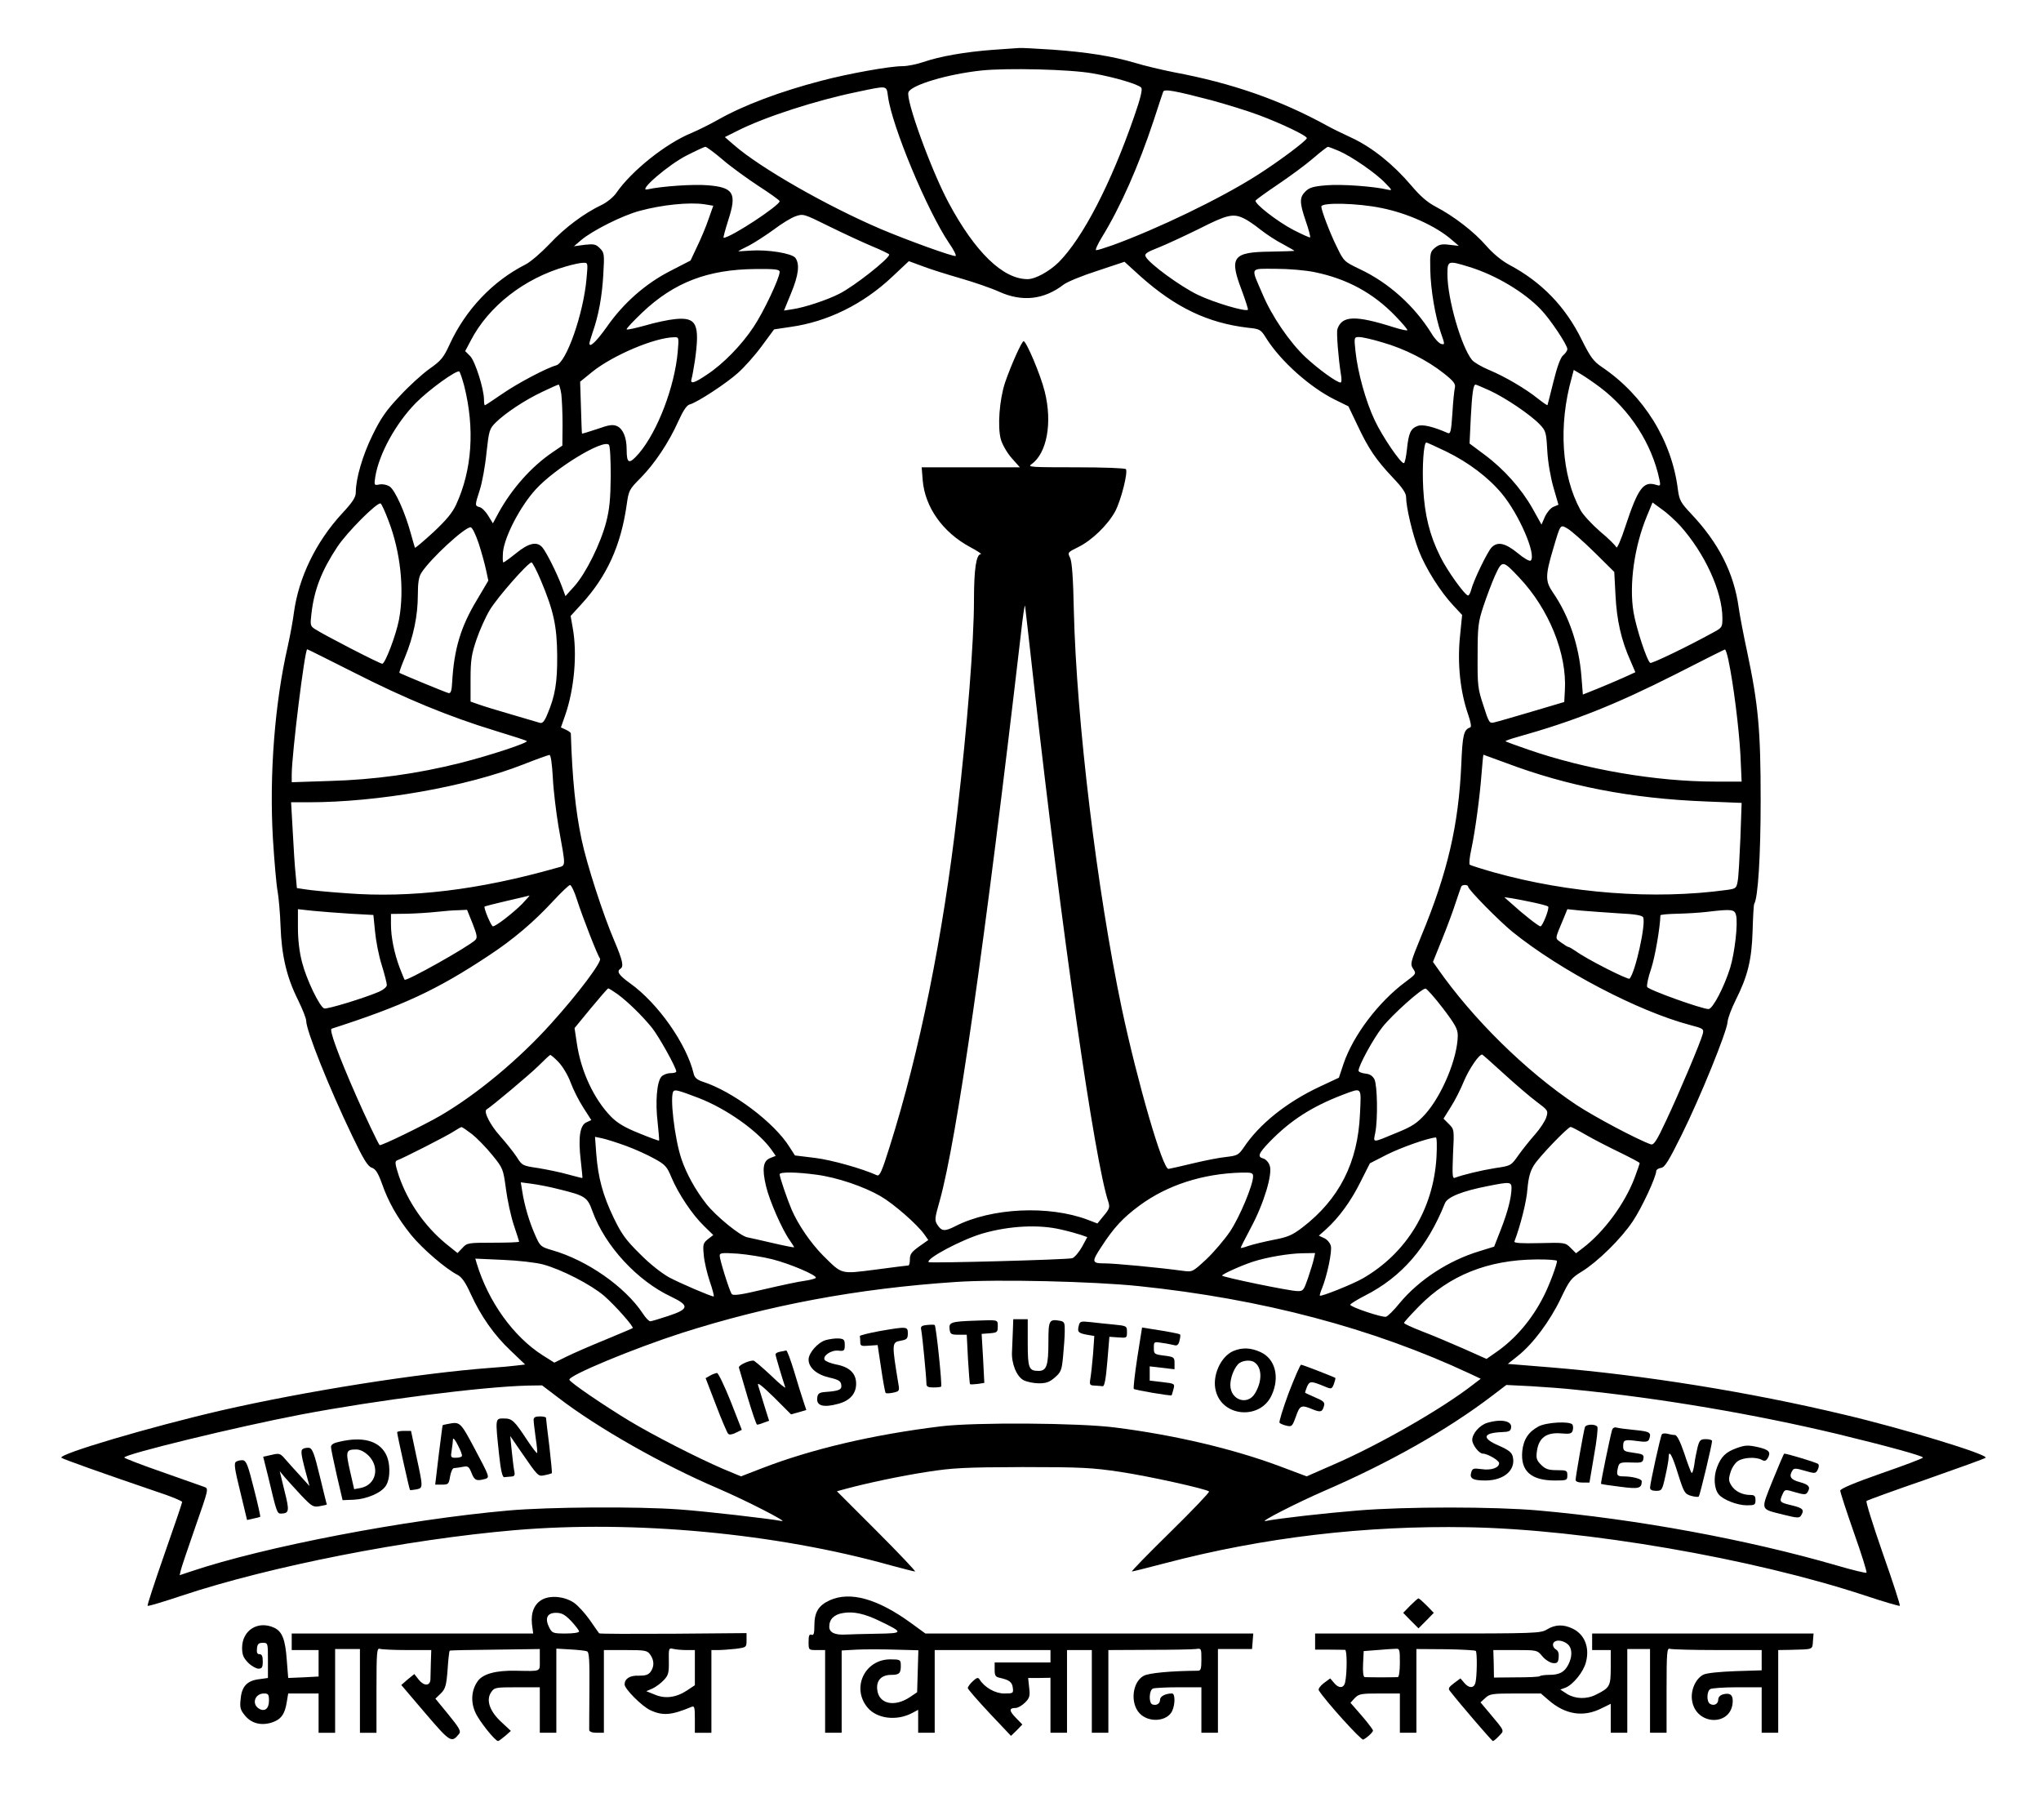 <svg height="298.565" preserveAspectRatio="xMidYMid meet" viewBox="0 0 987 880" width="334.936" xmlns="http://www.w3.org/2000/svg"><g transform="matrix(.1 0 0 -.1 0 880)"><path d="m4801 8559c-132-10-255-31-336-59-32-11-77-20-101-20-61 0-262-36-394-71-199-52-374-118-496-187-39-22-97-51-130-65-125-51-290-183-364-290-13-19-44-45-69-57-88-42-180-111-253-189-41-43-94-89-119-101-157-80-287-217-364-383-30-66-42-81-99-121-35-25-100-84-144-132-65-68-92-108-131-188-48-97-81-211-81-276 0-25-14-47-68-105-125-136-208-308-231-475-5-41-19-115-30-165-63-274-90-622-72-930 7-112 17-228 23-257 5-29 12-105 14-168 5-140 29-245 84-355 22-45 40-90 40-102 0-46 110-322 222-555 55-115 76-149 95-155 19-7 30-24 49-76 31-89 75-167 142-250 54-66 166-163 225-193 20-11 38-37 62-90 50-110 115-202 195-277l69-66-42-5c-23-3-78-8-122-11-350-26-899-113-1305-206-338-78-792-212-774-229 9-7 194-73 461-164 68-22 123-45 123-50s-39-119-86-253c-47-135-84-247-81-249 3-3 78 20 168 50 425 141 1084 271 1609 316 578 49 1262-15 1816-170 60-16 113-30 119-30 5 0-77 87-184 194l-194 194 44 12c104 28 264 62 394 82 122 19 180 22 460 23 285 0 336-3 471-23 146-22 418-83 431-95 3-4-81-92-188-197-106-104-190-190-185-190 4 0 76 18 160 40 475 125 968 183 1466 174 563-10 1378-151 1919-330 90-30 166-52 169-50 3 3-34 117-82 253-47 135-83 250-79 254 5 4 134 51 288 104 154 54 284 101 288 105 16 15-401 142-686 209-456 109-967 191-1416 228l-209 17 49 39c72 57 155 168 207 277 42 88 50 99 101 130 78 48 190 158 247 243 44 65 113 214 114 244 0 6 10 13 23 15 18 2 37 33 99 158 90 181 220 501 223 548 1 17 19 65 39 105 58 115 78 195 82 335 2 67 5 126 8 131 18 29 31 229 31 501 0 338-11 462-66 721-17 79-35 173-40 209-23 169-97 314-230 455-51 54-57 66-64 115-29 239-165 458-368 595-41 28-55 47-97 131-79 161-194 280-352 364-35 19-78 54-110 91-59 68-156 143-244 189-42 22-76 52-119 103-86 101-186 182-285 229-47 22-101 48-120 59-227 125-461 207-745 260-60 12-144 32-186 45-108 32-232 52-400 64-79 5-151 9-159 8-8 0-66-5-129-9zm484-114c104-18 221-53 234-69 7-8-4-53-33-136-114-330-250-591-366-708-46-45-113-82-151-82-119 0-254 131-382 370-84 157-208 498-194 534 14 35 187 87 352 105 123 13 430 6 540-14zm-991-111c19-145 191-555 295-709 23-33 37-61 32-63-12-4-231 75-361 130-262 112-584 296-710 406l-45 39 60 30c132 67 379 147 578 188 152 32 143 33 151-21zm1565-19c73-20 177-52 230-72 107-40 231-99 231-111-1-12-137-114-243-181-178-113-480-258-697-337-37-13-72-24-79-24-6 0 7 29 29 65 89 145 177 344 250 565 22 69 43 130 45 136 4 15 54 6 234-41zm-2366-286c39-34 118-91 174-128 56-36 102-69 103-74 1-20-237-177-271-177-3 0 8 39 23 87 42 129 25 157-100 167-69 6-226-5-292-20-49-11 101 119 190 164 45 23 86 42 91 42s42-27 82-61zm2982 41c61-26 181-109 225-156 34-35 34-36 10-31-68 16-223 27-294 21-64-5-84-11-103-30-29-29-29-53 2-144 14-40 23-75 21-78-3-2-40 15-83 37-76 40-187 126-181 141 2 4 50 39 108 78s134 95 170 126 68 56 72 56c3 0 27-9 53-20zm-3068-258 42-7-23-65c-12-36-37-95-55-132l-32-68-99-51c-119-61-226-155-306-270-49-69-84-103-84-80 0 5 7 28 15 52 29 82 46 174 52 280 6 101 5 107-17 129-19 19-29 21-74 16l-51-7 35 30c55 46 197 118 282 141 110 30 242 43 315 32zm3274-18c126-25 263-87 339-153l35-30-45 5c-36 5-50 2-70-14-23-19-25-26-23-107 2-97 24-226 52-307 19-54 19-56 0-51-10 3-32 26-47 52-83 133-207 244-345 309-77 37-78 38-112 108-33 66-75 177-75 195 0 21 176 17 291-7zm-2464-185c46-19 83-37 83-40 0-20-169-153-240-189-60-31-170-67-225-75l-44-7 34 83c37 89 43 142 21 172-17 22-134 41-218 35-32-2-58-4-58-3s24 14 53 28c28 15 82 50 119 77 37 28 84 57 105 64 37 13 40 12 163-49 69-34 162-77 207-96zm1796 136c18-8 55-33 82-55 28-22 76-54 108-70 31-17 57-32 57-33s-53-3-117-4c-181-2-199-26-139-184 19-51 33-95 31-97-11-11-165 35-242 72-85 41-234 150-252 184-8 14 3 22 62 45 40 16 128 57 197 91 134 68 163 74 213 51zm-1368-291c66-19 150-48 187-65 111-50 216-39 312 35 17 13 90 43 162 66l132 44 78-71c170-151 325-225 519-248 59-6 62-8 90-53 69-109 210-235 329-294l67-33 44-92c53-113 89-166 171-253 46-48 64-75 64-94 0-48 31-180 61-258 33-86 105-200 168-267l42-45-11-111c-12-126 2-261 40-370 13-38 17-61 10-63-31-11-37-34-43-179-13-293-66-523-194-831-52-127-54-134-39-157 16-24 15-25-36-63-131-97-253-258-300-395l-23-69-92-43c-162-76-294-182-370-297-23-33-30-37-81-43-32-3-104-17-162-31s-111-26-119-27c-28-4-151 422-226 775-120 571-219 1391-232 1923-3 156-9 239-18 257-13 26-12 27 39 52 67 33 143 107 179 173 28 53 62 186 52 204-4 5-105 9-243 9-216 0-235 1-214 15 75 53 102 201 64 352-20 81-89 243-102 243-9 0-62-119-90-201-27-83-37-213-20-274 7-25 30-65 52-90l40-45h-238-237l5-63c11-130 97-251 228-322 36-19 60-35 53-35-22 0-33-73-33-220 0-204-32-606-81-1030-69-599-182-1157-326-1613-38-122-49-146-62-141-73 33-219 74-299 84l-98 12-27 42c-74 118-275 269-420 315-27 9-39 20-43 39-34 143-173 341-308 437-54 39-66 57-46 70 17 11 11 39-30 136-53 123-133 369-158 489-29 137-45 292-52 513 0 4-11 12-24 18l-24 11 20 57c45 128 60 301 37 425l-10 57 52 57c123 134 191 283 219 480 10 70 12 75 67 130 68 69 137 172 183 275 23 51 41 78 55 81 35 9 178 102 235 154 30 27 82 85 114 129l59 80 80 12c179 25 351 110 491 242l81 76 65-24c36-14 119-40 185-59zm-1809-1c-15-171-98-407-147-420-45-12-186-86-261-138-44-30-81-55-84-55-2 0-4 12-4 27 0 52-43 187-67 211l-24 24 27 51c86 166 259 301 459 358 33 10 71 18 84 18 24 1 24 1 17-76zm4270 56c127-39 265-121 346-206 44-45 128-171 128-191 0-8-9-21-20-30-13-11-29-54-47-127-15-60-28-112-29-114-2-2-22 12-46 31-60 48-158 106-237 139-36 15-73 37-82 48-52 64-119 296-119 414 0 67 2 68 106 36zm-3336-24c0-29-77-193-126-266-58-88-148-180-226-231-62-42-82-47-74-20 3 9 10 49 16 87 25 177 9 212-94 202-33-3-99-17-146-31-47-13-87-22-90-19s32 40 76 82c153 145 316 208 547 210 97 1 117-2 117-14zm2587-1c157-32 284-101 391-212 34-35 61-67 58-69-3-3-33 4-68 15-183 58-248 56-270-9-6-15 5-147 17-221 4-21 3-38-2-38-18 0-108 65-171 124-75 71-161 196-206 303-58 135-65 123 64 123 62 0 144-7 187-16zm-3080-386c-15-169-98-386-188-491-47-54-59-51-59 19 0 58-17 99-46 113-21 9-38 7-97-14-39-13-72-23-73-22s-3 58-5 126l-4 125 59 48c100 80 300 165 395 167 24 1 24 0 18-71zm3409 46c106-30 218-87 297-150 48-38 57-51 53-69-3-12-9-68-12-124-6-88-9-101-23-95-70 31-122 43-145 34-34-12-44-35-52-114-4-36-10-66-15-66-16 0-104 129-141 208-43 91-82 230-93 335-7 66-6 67 18 67 14 0 64-11 113-26zm-4442-209c52-206 39-407-39-576-18-39-48-75-110-133-47-43-87-77-89-75-1 2-10 33-20 69-28 103-76 209-102 227-14 9-35 13-50 10-25-5-26-4-20 36 18 112 99 259 196 358 64 65 200 163 211 152 4-5 14-35 23-68zm5494-8c145-109 251-274 287-445 7-32 5-33-15-27-62 20-88-15-150-203-20-62-40-107-43-99s-38 43-79 77c-40 35-83 81-95 104-91 167-107 408-42 639l10 38 37-22c20-12 61-40 90-62zm-5024-33c3-26 6-92 6-148l-1-101-47-32c-102-69-197-176-261-292l-28-52-22 36c-12 20-30 39-41 42-25 7-25 7 0 85 11 34 26 115 32 178 12 108 14 116 45 147 46 45 140 108 225 148 40 19 75 35 79 35 3 0 9-21 13-46zm4491 17c76-35 197-117 241-163 30-31 32-39 37-128 3-56 16-129 30-178l24-83-24-10c-13-5-31-26-41-47l-17-39-44 79c-54 95-138 190-233 260l-71 53 6 126c6 114 12 159 23 159 3 0 34-13 69-29zm-4252-413c-1-111-6-161-22-223-27-104-98-247-153-309l-44-49-18 49c-25 66-75 165-94 187-26 30-66 21-126-28-31-25-59-45-62-45-4 0-4 23-2 51 8 75 83 220 158 302 95 104 326 244 354 216 6-5 9-73 9-151zm4042 118c108-53 203-125 268-203 84-101 168-296 140-324-5-5-32 10-63 36-60 49-97 57-126 28-20-20-89-163-99-205-4-16-11-28-15-28-15 0-102 121-135 189-51 102-75 200-82 327-6 107 2 224 15 224 3 0 47-20 97-44zm-5117-334c58-150 78-333 51-478-14-74-67-214-81-214-12 0-284 140-326 168-22 14-23 20-17 71 13 119 50 212 126 327 48 72 194 218 209 209 5-3 22-40 38-83zm6248-25c119-133 204-318 204-447 0-43-2-46-43-68-125-69-298-152-306-148-16 10-68 168-81 246-22 133 4 319 66 467l26 63 45-33c25-17 65-54 89-80zm-416-127 97-96 6-114c6-120 28-217 72-315l24-56-57-26c-31-14-88-38-127-54l-70-28-7 89c-12 150-60 292-138 405-37 54-37 81 1 209 37 125 34 120 71 99 17-10 75-61 128-113zm-5396 43c14-43 30-101 36-130l11-51-55-93c-78-129-111-237-120-399-2-41-7-54-17-52-14 3-231 93-238 98-2 2 10 36 27 76 41 100 62 201 62 300 0 62 5 90 18 109 44 68 208 219 237 219 8 0 24-33 39-77zm301-180c62-147 78-222 79-363 1-130-10-196-47-283-14-35-24-46-36-43-9 3-70 21-136 40s-138 41-160 49l-40 14v109c0 92 5 121 28 189 15 45 44 110 65 145 35 59 185 230 202 230 4 0 25-39 45-87zm4732 14c144-152 232-369 221-547l-3-55-155-46c-85-25-167-49-181-52-26-7-28-4-55 81-27 81-29 97-28 242 0 141 3 162 28 238 15 45 40 112 56 148 35 76 37 76 117-9zm-2347-517c136-1209 294-2308 360-2503 8-25 5-34-22-66l-31-38-47 18c-188 71-466 58-640-31-51-26-66-25-86 5-15 23-15 30 10 117 83 298 218 1238 393 2743 9 83 18 143 20 135 1-8 21-179 43-380zm-3288 57c246-125 456-212 682-281 82-25 151-47 153-50 8-8-176-69-322-106-208-52-414-81-632-87l-183-6v39c1 102 63 604 75 604 2 0 104-51 227-113zm6647 61c25-118 51-331 58-455l6-133h-125c-289 0-628 58-908 155-58 20-107 38-109 40s23 11 55 20c278 78 474 156 769 305 127 65 233 118 237 119 4 0 11-23 17-51zm-5686-570c3-62 16-167 27-233 37-210 39-188-11-203-374-106-704-146-1014-122-88 6-178 15-200 19l-40 6-6 65c-4 36-10 129-14 208l-8 142h84c337 0 764 75 1039 183 63 25 120 45 126 46 7 1 13-39 17-111zm4608 73c299-113 608-173 968-187l174-7-6-171c-4-94-9-187-13-207-6-35-9-37-53-43-351-48-761-17-1126 85-60 17-113 34-117 37-4 4-1 36 7 72 20 94 42 261 50 368 4 50 8 92 9 92s50-18 107-39zm-4491-663c28-87 99-268 111-284 11-14-105-169-238-316-153-170-355-339-533-443-79-46-290-149-295-143-7 8-68 135-113 238-87 198-132 321-119 325 345 111 510 188 759 353 119 78 221 165 313 265 39 42 75 76 81 77 6 0 22-33 34-72zm4310 64c0-14 151-167 215-219 232-187 606-383 858-450 65-17 68-19 62-43-10-39-112-281-176-417-48-103-61-122-76-117-65 23-274 134-360 191-243 162-501 416-671 660l-22 31 44 109c24 59 54 140 66 178 13 39 25 73 27 78 6 10 33 9 33-1zm-4575-83c-44-44-127-109-142-109-8 0-46 90-40 96 1 1 50 14 107 27 58 13 107 25 110 26 2 0-14-17-35-40zm4888 7c38-8 71-17 74-20 8-8-27-96-37-96-9 0-83 58-140 110l-35 31 35-5c19-3 66-12 103-20zm-5718-55 110-6 8-80c4-44 18-117 32-161 14-45 25-89 25-98s-17-23-37-32c-75-32-253-86-266-81-23 9-86 141-107 223-13 49-20 110-20 167v90l73-8c39-4 122-10 182-14zm590-48c21-54 24-68 13-79-34-33-335-202-342-192-2 2-12 28-24 58-26 70-42 147-42 210v50l78 1c42 1 106 5 142 9s84 8 106 8l42 2zm5543 50c82-4 115-10 119-20 13-34-38-265-66-296-7-7-207 94-260 133-16 11-32 20-35 20-4 0-20 10-35 21-32 24-34 10 14 125l15 37 68-7c37-3 118-9 180-13zm568-9c10-39-6-180-28-253-29-94-85-201-105-201-32 0-292 93-297 107-3 7 5 47 19 87 19 57 44 202 45 259 0 4 37 7 83 8 45 1 109 5 142 9 119 14 134 13 141-16zm-5410-382c49-36 118-103 166-162 33-41 118-193 118-212 0-5-13-8-28-8-16 0-36-8-44-17-22-25-30-123-18-222 5-47 8-86 7-87-1-2-45 14-96 35-70 28-105 49-136 80-83 85-146 219-166 356l-11 73 78 95c44 53 82 97 85 97s24-13 45-28zm3992-68c60-79 72-101 72-132-1-109-76-290-158-381-38-42-63-59-132-87-128-53-119-53-109-2 13 67 10 229-4 258-9 17-22 26-45 28-17 2-32 8-32 14 0 24 72 156 115 210 47 60 190 188 209 187 6 0 44-43 84-95zm-4277-261c20-21 46-65 58-98s39-87 61-121l39-61-24-11c-31-14-40-74-27-184 5-46 9-84 8-85s-32 7-69 17c-38 11-103 24-145 31-75 11-78 12-104 54-15 23-52 69-82 103-45 50-79 116-64 126 30 19 207 168 248 208 30 30 57 55 60 56s22-15 41-35zm4572-56c56-51 127-112 158-135 56-42 57-43 47-76-6-18-30-55-54-82s-60-72-80-100c-36-51-36-52-112-63-69-11-156-32-196-47-12-5-13 12-9 114 6 119 6 120-20 146l-26 26 35 56c20 31 49 88 65 128 25 58 71 126 87 126 2 0 49-42 105-93zm-3895-117c135-52 289-161 353-251l20-29-25-10c-36-13-42-51-22-136 17-72 78-211 116-264 11-16 20-30 20-32s-46 7-102 20c-57 13-112 26-124 28-34 6-152 102-199 162-51 65-96 145-120 217-33 97-58 309-38 328 8 8 24 4 121-33zm3199-77c-10-235-100-412-278-549-50-38-71-47-140-60-45-9-99-22-120-29-22-8-39-12-39-10 0 3 22 46 49 97 63 117 107 262 91 302-5 15-19 30-30 33-31 8-24 25 30 81 102 105 206 171 355 228 94 35 88 40 82-93zm-4295-98c24-19 68-64 98-101 52-64 53-67 66-163 7-54 24-133 38-175s26-79 26-81c0-3-56-5-125-5-122 0-127-1-149-25l-24-25-56 45c-103 85-184 201-228 329-18 55-20 70-9 74 27 9 247 121 276 141 17 11 33 20 36 20 3 1 26-15 51-34zm5387-3c36-21 110-59 164-85 53-26 97-49 97-52 0-2-11-35-25-72-47-124-147-260-249-338l-34-26-26 26c-26 26-28 26-151 23-86-2-124 0-121 8 29 76 59 194 63 254 5 55 13 85 31 114 24 40 165 186 178 186 4 0 37-17 73-38zm-4644-53c44-16 106-44 138-62 53-29 62-38 84-92 33-78 100-179 157-234l45-44-26-20c-23-19-25-25-20-76 2-31 16-89 29-128 14-40 22-73 19-73-13 0-158 62-215 92-36 20-94 65-142 114-68 67-89 96-127 175-52 108-75 193-84 309l-6 82 34-7c19-4 70-20 114-36zm3922-56c-15-251-145-464-357-586-47-27-201-89-207-83-2 1 3 18 11 37 24 60 49 177 42 204-4 14-18 31-32 37l-26 12 34 30c62 56 121 136 167 229l46 91 82 42c68 34 197 80 237 83 5 1 6-41 3-96zm-3000-84c101-13 232-58 311-104 64-37 177-136 212-185l19-27-44-31c-36-26-45-37-45-62 0-16-3-30-7-30-5 0-75-9-158-20-173-22-161-25-256 69-59 60-119 147-151 221-21 49-58 157-58 171 0 12 82 11 177-2zm2113-8c0-42-65-197-111-266-27-40-79-101-115-135-67-62-67-62-114-56-117 16-330 36-377 36-64 0-65 7-17 80 61 94 105 141 185 200 133 98 304 154 492 159 50 1 57-1 57-18zm-3359-62c130-32 139-38 164-108 61-167 216-335 380-412 90-43 87-60-13-93-42-14-82-26-88-26s-23 17-36 38c-86 129-268 257-439 306-55 16-58 19-82 74-28 63-52 144-62 211l-7 43 53-7c30-4 88-15 130-26zm4609 4c-1-46-18-113-52-200l-32-82-71-22c-149-45-292-138-386-251-28-35-58-64-66-66-18-5-173 47-173 58 0 4 32 24 71 44 179 91 301 233 387 447 12 30 84 59 208 83 106 21 114 21 114-11zm-2180-199c36-8 79-20 97-26l31-11-26-48c-15-26-36-51-47-54-22-7-688-25-694-19-16 16 161 110 262 139 129 37 271 44 377 19zm-1396-144c87-22 218-78 211-90-3-4-26-10-52-14-27-3-115-22-197-41-117-28-151-32-158-23-12 18-58 166-58 185 0 14 11 15 88 10 48-4 123-16 166-27zm2620 3c-3-16-16-57-28-93-21-61-24-65-52-64-42 1-364 68-364 75s98 51 152 68c65 21 172 39 236 40l62 1zm-3729-28c90-24 233-98 296-152 53-46 146-151 138-156-2-2-62-27-134-57-71-29-156-66-188-82l-57-28-57 36c-141 90-262 259-318 443l-7 24 133-6c75-3 160-13 194-22zm4905 17c0-18-38-120-65-172-56-111-137-206-230-270l-46-32-112 50c-62 27-151 65-199 83-49 19-88 37-88 41s33 40 73 81c146 149 333 224 565 226 56 1 102-3 102-7zm-2022-122c596-62 1129-203 1600-423l53-25-38-29c-149-116-452-290-676-387l-128-56-133 50c-223 83-506 150-791 186-174 23-682 26-845 6-328-40-626-110-866-203l-101-39-84 35c-126 54-341 164-457 234-127 77-285 185-289 198-7 20 310 151 542 226 423 135 848 215 1325 247 200 14 668 3 888-20zm-2808-540c190-146 504-324 771-438 137-59 344-165 309-158-64 12-369 47-495 56-204 15-633 12-825-5-498-44-1182-175-1538-295l-54-18 5 22c2 11 34 106 70 209 65 186 66 188 44 196-12 4-104 37-204 72-101 35-183 67-183 70 0 16 546 149 855 208 369 70 879 135 1098 140l68 1zm4920 39c412-41 869-119 1270-215 239-58 410-105 410-113 0-4-90-38-200-76-134-47-200-75-200-84 0-8 30-100 66-203 37-104 64-191 61-194-2-3-69 13-147 36-432 125-965 223-1440 265-212 19-642 19-872 0-160-13-383-38-448-51-34-7 151 88 285 146 314 136 594 294 813 461l67 51 120-6c66-4 163-11 215-17z"/><path d="m4715 2413c-116-4-127-8-123-41 3-24 7-27 43-27h40l6-118c4-65 8-120 10-121 2-2 19-1 37 1l32 5-6 118-7 119 39 3c36 3 39 5 39 33 0 34 4 32-110 28z"/><path d="m4898 2363c-1-32-3-76-4-98-4-58 22-122 56-140 16-8 49-15 74-15 36 0 52 6 78 29 29 25 33 36 39 102 4 41 8 95 8 120 1 41-2 47-21 51-55 10-58 4-58-103 0-114-9-139-48-139-47 0-52 14-52 137v113h-35-35z"/><path d="m5217 2389c-8-30-3-36 39-44l36-6-6-87c-4-48-10-102-13-119-5-30-3-33 21-34 14-1 32-2 39-3 8-1 15 34 22 119l10 120 43-3c41-3 42-3 42 26s-1 30-62 36c-35 3-86 9-114 12-47 5-52 4-57-17z"/><path d="m4482 2392c-27-3-31-7-27-25 5-24 25-230 25-259 0-14 8-18 33-18 19 0 36 2 38 4 6 6-24 293-31 298-3 2-20 2-38 0z"/><path d="m4250 2362c-52-10-94-20-92-24 1-5 2-17 2-29 0-18 5-20 42-17l42 3 17-113c9-62 19-116 22-119 3-2 20-2 37 2 28 6 30 9 25 38-33 201-33 205 10 213 30 5 35 10 35 35 0 34-2 35-140 11z"/><path d="m5500 2235c-12-80-20-148-17-152 7-6 178-35 183-31 1 2 5 15 9 30 7 26 6 27-54 34l-61 7v34 35l60-7 60-7v30c0 28-3 30-50 36-48 6-50 8-50 37 0 31 0 31 43 24 23-3 49-9 58-11 12-3 19 4 23 22 4 14 5 28 3 30-3 4-56 14-153 29l-31 5z"/><path d="m3993 2319c-38-11-83-62-83-94 0-39 39-73 100-87 44-10 56-17 58-35 4-24-10-30-78-35-28-2-36-8-38-27-6-40 29-50 102-30 56 15 86 49 86 97 0 50-32 81-96 93-26 5-51 15-56 22-12 19 31 49 66 45 28-3 31 0 31 27 0 26-4 30-30 32-16 1-44-3-62-8z"/><path d="m5964 2266c-62-27-104-123-84-194 33-126 216-139 270-19 40 87 17 176-54 208-48 22-89 23-132 5zm102-54c38-25 39-92 3-151-36-60-119-32-119 41 0 33 16 77 37 100 16 18 59 24 79 10z"/><path d="m3773 2263c-13-2-23-8-23-13 0-7 34-121 47-159 4-9-28 17-69 57-42 39-80 72-85 72-25 0-74-24-70-34 2-6 21-71 42-143 22-73 42-133 46-133s19 4 33 10l25 9-23 73c-12 40-26 84-30 98-6 18 15 2 76-57l83-83 37 10 37 11-14 42c-8 23-28 88-45 145-17 56-34 101-38 101-4-1-17-4-29-6z"/><path d="m6232 2063c-28-76-48-141-44-144 4-4 19-11 34-14 25-6 28-3 45 44 19 55 26 58 79 36 41-17 49-14 57 16 5 17-3 24-41 40-26 11-48 22-50 23-1 2 3 15 9 30 13 28 19 28 87 0 31-13 33-12 43 13 5 14 8 27 7 29-5 4-158 64-166 64-4 0-31-62-60-137z"/><path d="m3433 2147-21-12 50-130c27-71 54-134 59-139 5-6 20-4 37 5l29 14-54 138c-30 75-60 137-66 137-7-1-22-6-34-13z"/><path d="m2580 1933c0-10 5-49 10-87 6-38 9-71 7-73-3-2-23 25-46 59-65 99-75 108-115 108-42 0-42 3-23-175 8-76 16-110 25-109 6 1 21 2 33 3 17 1 20 6 15 29-3 15-8 59-12 97l-7 70 48-70c89-129 86-126 120-119 16 3 31 8 33 9 2 2-4 61-12 132-9 71-16 132-16 136s-13 7-30 7c-22 0-30-5-30-17z"/><path d="m2163 1913c-13-2-23-5-23-6-1-1-9-66-19-144l-17-143h33c31 0 33 3 39 40 4 22 12 40 19 40s26 3 42 6c26 5 30 2 43-30 14-36 24-40 67-28 21 7 19 12-49 140-74 139-73 137-135 125zm70-155c-2-5-16-8-30-8-24 0-25 2-19 38 3 20 6 44 6 52 1 8 12-5 24-30 13-25 22-48 19-52z"/><path d="m1920 1873c0-12 59-276 62-279 2-1 15 0 31 3 33 7 33 8 0 160l-26 123h-34c-18 0-33-3-33-7z"/><path d="m1643 1828c-30-6-43-14-43-26 0-9 13-71 28-137l28-120 53 2c64 3 134 33 156 67 24 36 23 116-2 158-35 61-112 81-220 56zm138-67c57-57 37-142-37-157l-32-6-20 88c-22 97-20 104 31 104 18 0 39-11 58-29z"/><path d="m1463 1792c-10-6-7-28 10-94l23-85-46 51c-26 28-58 64-72 80-23 27-28 29-65 20l-41-9 25-100c40-169 42-175 61-175 40 1 42 12 17 110l-23 95 25-30c14-16 50-56 80-88 51-53 57-57 89-51 19 3 34 7 34 8-1 0-16 62-34 136-27 112-36 135-52 138-10 1-25-1-31-6z"/><path d="m1141 1731c-11-7-8-32 20-145l33-137 31 7c16 3 31 7 33 9 1 1-12 63-31 136-28 111-36 134-53 137-10 1-25-2-33-7z"/><path d="m7193 1919c-37-11-73-52-73-83 0-23 33-66 51-66 23 0 79-33 79-46 0-23-39-36-85-29-39 5-44 4-50-16-9-29 8-39 68-39 91 0 149 51 133 116-5 20-21 32-66 52-85 36-80 62 12 66 36 1 44 5 46 22 5 32-47 43-115 23z"/><path d="m7440 1901c-48-26-72-62-78-119-9-96 42-142 158-142 57 0 60 1 60 25 0 23-3 25-50 25-41 0-56 5-77 26-22 22-25 32-20 67 9 63 45 90 114 85 45-4 54-2 59 14 3 10 2 22-1 28-11 18-127 12-165-9z"/><path d="m7665 1898c-6-18-45-239-45-255 0-8 13-13 33-13h34l22 130c13 71 20 134 16 140-9 14-55 13-60-2z"/><path d="m7796 1883c-9-31-56-257-53-259 1-2 42-8 91-14 91-12 105-9 106 26 0 12-45 24-91 24-30 0-33 8-23 47 5 19 12 22 63 20 50-2 56 0 59 19s-3 22-47 28c-45 6-51 9-51 31 0 32 6 34 67 26 40-6 53-4 58 7 13 34 5 39-67 46-40 4-81 9-90 12-10 3-19-2-22-13z"/><path d="m8037 1863c-7-11-57-238-57-258 0-10 10-15 29-15 28 0 30 3 45 71 9 39 16 80 16 90 0 42 17 13 45-78 29-92 33-98 63-107 18-5 35-7 38-3 5 5 64 250 64 268 0 5-13 9-30 9-26 0-31-5-40-39-5-21-13-59-16-85-4-26-10-43-13-39-4 4-20 47-36 96-20 58-35 87-45 87-8 0-25 3-36 6-12 3-24 2-27-3z"/><path d="m8397 1796c-51-19-73-40-93-92-18-47-14-104 8-131 21-26 90-53 136-53 38 0 42 2 42 25 0 20-5 25-24 25-39 0-74 17-92 45-14 22-15 32-5 64 6 21 22 46 36 55 27 18 87 21 115 6 15-8 21-6 31 11 14 27 3 38-47 50-51 11-62 11-107-5z"/><path d="m8573 1640c-59-149-63-136 55-166 64-16 74-16 82-4 18 28 10 37-45 50-59 14-61 16-44 54 11 24 12 24 62 9 41-12 51-12 58-1 17 26 8 38-36 50-45 12-55 27-36 57 7 11 17 11 60-2 49-14 52-14 62 5 6 11 7 24 2 28-7 7-150 50-164 50-2 0-27-59-56-130z"/><path d="m2623 1065c-39-21-57-62-51-120l6-45h-584-584v-40-40h65 65v-64-64l-74-4-73-3-7 88c-7 98-22 137-61 155-78 36-154-12-155-96 0-35 6-49 29-73 16-16 39-29 50-29 17 0 21 6 21 35 0 25-4 35-16 35-11 0-14 8-12 28 2 21 8 27 28 27 25 0 25-1 25-85v-85l-43-6c-58-7-84-35-89-96-5-42-1-53 22-81 31-37 78-49 130-32 43 14 62 40 71 98l7 42h73 74v-95-95h40 40v203 202h60 60v-202-203h40 40v206c0 184 2 205 16 200 9-3 68-6 132-6h117l-2-62c-1-35-2-71-2-81-2-31-31-32-56-1l-22 28-32-26-31-27 115-135c122-143 128-146 164-102 11 13 3 28-50 93l-64 78 26 25c22 22 27 37 33 115 3 49 8 90 10 92 1 2 100 4 219 5l217 3v-52c0-60 10-55-116-53-96 2-159-15-184-50-31-43-35-100-12-151 18-42 96-139 110-139 4 0 19 12 35 25l27 24-45 42c-57 52-76 106-51 144 16 24 20 25 126 25h110v-110-110h40 40v204 203l68-4c37-2 73-6 80-9 11-3 13-43 12-186-1-101-1-189-1-195 1-8 15-13 36-13h35v200 200h104c97 0 106-2 120-22 20-28 20-58 2-83-11-15-25-19-57-19-43 2-68-14-69-42 0-22 85-107 125-125 60-28 103-24 198 16 15 6 17 0 17-59v-66h40 40v200 200h33c17 0 56 3 85 6 51 7 52 7 52 41v35l-355-3c-195-1-356-1-358 2-2 2-22 31-45 64s-58 71-77 84c-45 30-110 37-152 16zm139-105c21-23 38-45 38-50 0-6-29-10-65-10-61 0-65 2-79 28-23 45-11 72 32 72 28 0 43-8 74-40zm556-140h42v-85-85l-39-26c-52-34-106-41-156-19l-40 16 30 13c17 8 41 26 55 41 22 23 25 36 24 92-1 61 0 64 20 59 12-3 40-6 64-6zm-2018-245c0-39-21-55-49-38-36 23-19 73 25 73 21 0 24-5 24-35z"/><path d="m4013 1061c-55-25-75-58-75-122 0-39-3-49-14-45s-14-5-14-34c0-40 0-40 40-40h40v-200-200h40 40v199 199l72 4c39 2 122 2 185 0l114-3-3-102-3-101-34-23c-76-51-152-34-159 36-5 45 21 71 68 71 40 0 47 8 46 50-1 23-4 25-52 25-124-1-188-140-108-234 45-53 139-65 214-26l30 16v-56-55h40 40v200 200h280 280v-30-30h-135-135v-35c0-30 4-35 28-40 43-10 57-20 60-49 3-25 1-26-42-26s-95 29-119 68c-7 11-14 9-33-9-13-12-24-27-24-33 1-6 48-60 105-121l104-110 28 27 27 28-32 33c-33 34-33 47 0 47 10 0 31 12 45 26 22 22 25 32 20 72l-5 47h54l54 1v-133-133h40 40v200 200h60 60v-200-200h40 40v200 200l198 1c108 0 209 2 225 4 27 4 27 3 27-51 0-45-3-54-17-54-133-1-235-11-261-24-56-29-68-132-21-182 44-47 134-40 158 12 15 34 14 84-1 84-32 0-58-14-58-30 0-19-17-30-37-23-19 7-16 70 3 77 9 3 65 6 125 6h109v-110-110h40 40v203 202h82 83l3 38 3 37h-793-793l-70 51c-161 117-293 154-392 110zm242-101c116-56 115-59-15-61-63-1-131-3-151-4-52-3-79 10-79 38 0 36 23 59 66 66 51 9 105-3 179-39z"/><path d="m6820 1035-34-35 37-38 37-37 37 37 37 38-34 35c-19 19-37 35-40 35s-21-16-40-35z"/><path d="m7482 920c-31-19-50-20-577-20h-545v-39-39h68c37 0 72-1 77-1 10-1 10-113 0-158-7-29-32-29-54-1l-18 21-31-23c-18-14-28-28-24-35 30-49 206-244 215-238 21 11 47 36 47 44 0 4-24 36-54 71l-55 63 21 23c20 20 31 22 120 22h98v-95-95h40 40v203 202l141-1c77-1 143-5 146-8 8-8 6-130-2-156s-32-25-54 2l-18 21-31-23c-26-20-30-26-19-39 49-63 202-241 207-241 4 0 17 11 30 25 26 27 29 20-47 111l-43 51 23 21c21 20 34 22 146 22h123l36-31c82-72 171-86 261-39l41 20v-70-70h40 40v203 202h55 55v-202-203h40 40v206c0 184 2 205 16 200 9-3 112-6 230-6h214v-49-49l-127-4c-78-3-139-9-155-17-37-19-62-74-55-123 17-126 197-129 197-3 0 29-14 39-46 31-15-4-24-14-24-25 0-22-21-33-40-21-17 10-16 60 1 71 8 5 67 9 132 9h117v-110-110h40 40v200 200l60 1c111 3 105 0 108 42l3 37h-535-536v-40-40h45 45v-83c0-92-4-99-70-132-46-24-101-22-142 3l-32 21 25 9c37 15 87 76 99 123 19 71-6 135-65 163-44 21-83 20-123-4zm106-78c16-21 15-57-3-92-19-37-43-50-93-50-21 0-41-3-45-6-3-4-55-6-114-6l-108-1-1 67-2 66h106c105 0 106 0 131-30 14-17 37-31 51-33 21-2 26 3 28 27 2 19-2 32-12 38-19 11-21 34-3 41 18 8 50-3 65-21zm-818-83c0-39-4-69-10-70-5 0-41-1-80-1-38 0-75 1-80 1-7 1-10 25-8 64l3 62 65 5c36 3 75 6 88 6 21 2 22-2 22-67z"/></g></svg>